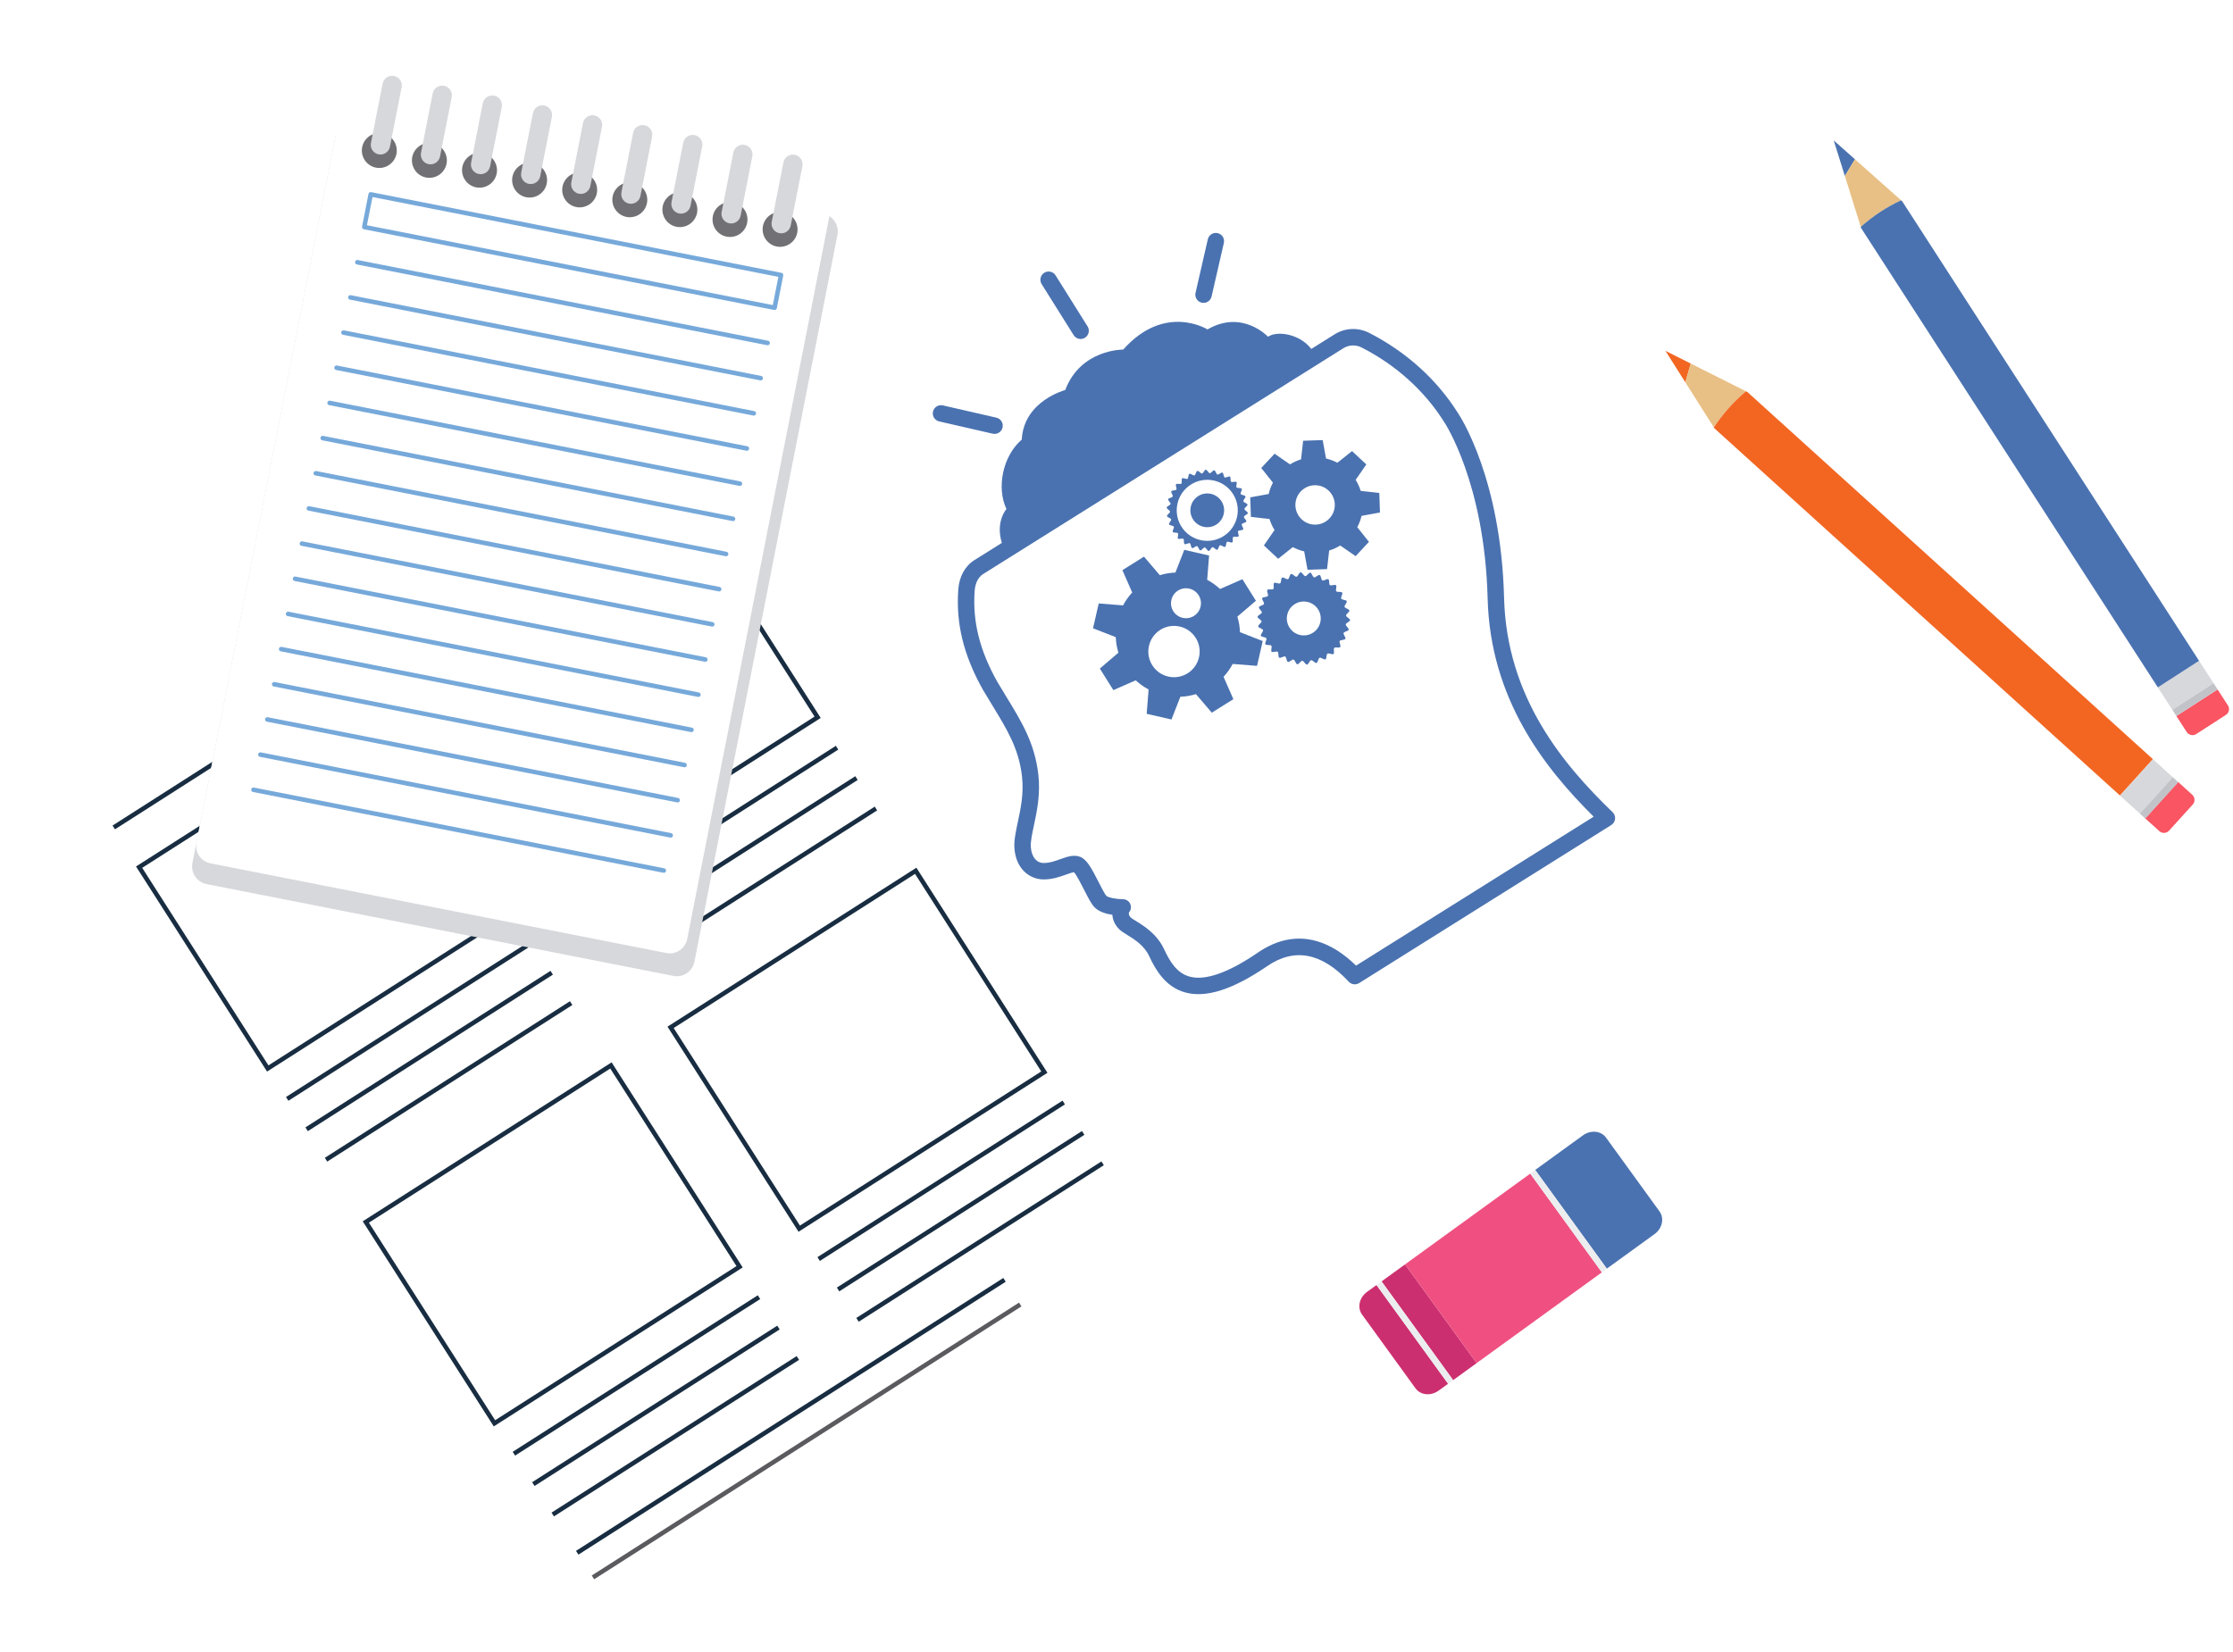 <svg width="508" height="376" viewBox="0 0 508 376" fill="none" xmlns="http://www.w3.org/2000/svg">
<g filter="url(#filter0_d_1551_8112)">
<path d="M372.879 78.835L377.406 85.995L378.647 81.733L372.879 78.835Z" fill="#F26622"/>
<path d="M391.196 88.031L378.647 81.733L377.406 85.995L383.894 96.252C385.93 93.155 388.373 90.418 391.196 88.031Z" fill="#E8C085"/>
<path d="M483.789 171.769L476.293 180.045L480.799 184.127L488.296 175.851L483.789 171.769Z" fill="#D7D8DC"/>
<path d="M391.524 88.201L391.193 88.04C388.361 90.418 385.927 93.164 383.891 96.261L384.033 96.479L476.269 180.011L483.76 171.734L391.524 88.201Z" fill="#F26622"/>
<path d="M492.728 179.85L489.527 176.952L482.035 185.23L485.236 188.128C485.88 188.715 486.875 188.658 487.462 188.014L492.841 182.076C493.429 181.432 493.372 180.438 492.728 179.85Z" fill="#F95562"/>
<path d="M488.297 175.852L480.801 184.127L482.05 185.259L489.546 176.983L488.297 175.852Z" fill="#C2C3C8"/>
</g>
<g filter="url(#filter1_d_1551_8112)">
<path d="M411.168 30.96L413.697 39.048L415.998 35.251L411.168 30.96Z" fill="#4A72B0"/>
<path d="M426.494 44.579L416.001 35.251L413.699 39.048L417.317 50.631C420.092 48.169 423.151 46.151 426.494 44.579Z" fill="#E8C085"/>
<path d="M494.278 149.356L484.898 155.414L488.198 160.522L497.577 154.463L494.278 149.356Z" fill="#D7D8DC"/>
<path d="M426.76 44.825L426.486 44.579C423.133 46.151 420.074 48.169 417.309 50.631L417.384 50.877L484.902 155.416L494.278 149.364L426.76 44.825Z" fill="#4A72B0"/>
<path d="M500.842 159.517L498.493 155.89L489.117 161.941L491.466 165.569C491.939 166.298 492.915 166.506 493.644 166.033L500.378 161.686C501.107 161.212 501.316 160.237 500.842 159.507V159.517Z" fill="#F95562"/>
<path d="M497.583 154.459L488.203 160.518L489.118 161.934L498.497 155.875L497.583 154.459Z" fill="#C2C3C8"/>
</g>
<g filter="url(#filter2_d_1551_8112)">
<path d="M412.103 184.283L118.783 371.663L0 187.38L293.32 0L412.103 184.283Z" fill="white"/>
<path d="M325.558 89.927C320.753 82.274 313.754 75.952 305.315 71.644C302.837 70.379 299.843 70.506 297.501 71.975L292.177 75.312C289.555 71.882 284.428 71.103 282.333 72.533C282.333 72.533 276.479 66.264 268.56 70.873C268.56 70.873 258.873 64.791 249.389 75.458C249.389 75.458 239.719 75.329 236.199 84.662C236.199 84.662 226.759 87.135 226.31 95.936C221.908 99.745 220.552 106.973 222.824 111.743C222.824 111.743 220.276 114.58 221.779 119.452L215.563 123.349C213.396 124.708 212.083 127.089 211.866 130.054C211.297 137.826 213.09 145.094 217.507 152.928C217.513 152.938 217.519 152.947 217.524 152.957C218.245 154.183 218.956 155.345 219.643 156.47C223 161.963 225.652 166.301 226.364 172.597C226.801 176.467 226.061 179.936 225.407 182.997C224.922 185.272 224.503 187.237 224.644 189.011C225.016 193.692 228.114 195.904 231.018 196.019C233.089 196.101 234.91 195.452 236.372 194.93C236.951 194.723 237.796 194.422 238.181 194.389C238.767 195.004 239.871 197.174 240.48 198.373C241.525 200.43 242.204 201.727 242.945 202.446C243.949 203.422 245.555 203.875 246.927 204.082C246.979 205.058 247.353 206.152 248.323 207.212C248.799 207.732 249.464 208.142 250.306 208.66C251.932 209.663 254.161 211.035 255.309 213.51C256.792 216.705 259.063 220.528 263.495 221.747C268.243 223.052 274.357 221.084 282.184 215.733C288.353 211.512 294.582 212.716 300.698 219.302C301.309 219.961 302.302 220.092 303.062 219.615L360.414 183.655C360.902 183.349 361.222 182.836 361.281 182.264C361.341 181.691 361.134 181.123 360.72 180.724C349.531 169.933 336.614 154.636 336.032 131.95C335.342 105.005 326.184 90.862 325.558 89.928L325.558 89.927ZM356.415 181.747L302.356 215.642C299.48 212.818 296.483 210.947 293.431 210.073C288.943 208.787 284.454 209.654 280.073 212.645C273.303 217.274 268.059 219.122 264.487 218.14C261.561 217.336 259.978 214.683 258.702 211.935C257.08 208.44 254.067 206.584 252.268 205.475C251.829 205.205 251.228 204.835 251.083 204.686C250.567 204.123 250.61 203.711 250.748 203.457C251.201 202.905 251.256 202.195 250.955 201.543C250.65 200.882 249.944 200.515 249.216 200.513C247.725 200.51 245.945 200.145 245.553 199.765C245.205 199.414 244.369 197.768 243.815 196.679C242.209 193.52 241.15 191.552 239.677 190.923C238.217 190.299 236.71 190.837 235.114 191.406C233.835 191.863 232.513 192.335 231.166 192.281C229.613 192.219 228.542 190.852 228.372 188.713C228.274 187.484 228.641 185.767 229.065 183.777C229.743 180.603 230.586 176.652 230.081 172.177C229.275 165.057 226.291 160.173 222.834 154.518C222.158 153.412 221.459 152.268 220.757 151.076C216.724 143.918 215.084 137.325 215.596 130.327C215.67 129.317 216.022 127.477 217.549 126.519L299.486 75.145C300.719 74.372 302.3 74.308 303.612 74.977C311.458 78.982 317.955 84.848 322.403 91.941C322.415 91.96 322.426 91.978 322.439 91.997C322.531 92.132 331.618 105.826 332.29 132.047C332.877 154.929 345.143 170.561 356.413 181.747L356.415 181.747Z" fill="#4A72B0"/>
<path d="M240.688 72.76C241.563 72.211 241.828 71.057 241.279 70.181L234 58.572C233.451 57.697 232.297 57.432 231.421 57.981C230.545 58.53 230.281 59.684 230.83 60.56L238.109 72.169C238.658 73.044 239.812 73.31 240.688 72.76L240.688 72.76Z" fill="#4A72B0"/>
<path d="M219.697 94.598C220.2 94.713 220.703 94.614 221.109 94.36C221.514 94.105 221.823 93.696 221.938 93.192C222.169 92.186 221.54 91.182 220.533 90.951L208.356 88.159C207.349 87.929 206.346 88.558 206.114 89.565C205.884 90.572 206.513 91.576 207.52 91.806L219.697 94.598Z" fill="#4A72B0"/>
<path d="M268.66 64.545C269.065 64.291 269.374 63.881 269.489 63.378L272.281 51.201C272.512 50.194 271.882 49.19 270.875 48.96C269.869 48.729 268.865 49.358 268.634 50.365L265.842 62.542C265.611 63.549 266.241 64.553 267.248 64.783C267.751 64.899 268.254 64.799 268.66 64.545Z" fill="#4A72B0"/>
<path d="M275.357 136.22L279.579 132.617L276.501 127.709L271.419 129.939C270.525 129.113 269.538 128.417 268.487 127.857L268.925 122.322L263.278 121.028L261.261 126.201C260.071 126.247 258.88 126.443 257.715 126.798L254.112 122.576L249.203 125.653L251.433 130.736C250.607 131.631 249.911 132.617 249.351 133.668L243.816 133.23L242.521 138.877L247.694 140.894C247.741 142.084 247.937 143.275 248.292 144.44L244.07 148.044L247.147 152.952L252.23 150.721C253.124 151.548 254.111 152.243 255.161 152.803L254.724 158.339L260.37 159.633L262.388 154.46C263.577 154.414 264.769 154.218 265.934 153.863L269.538 158.084L274.446 155.007L272.215 149.924C273.042 149.03 273.737 148.043 274.297 146.993L279.833 147.43L281.127 141.784L275.954 139.766C275.908 138.577 275.712 137.385 275.357 136.22ZM266.056 141.357C267.609 144.178 266.577 147.738 263.755 149.291C260.934 150.844 257.375 149.812 255.822 146.991C254.268 144.169 255.301 140.609 258.122 139.057C260.944 137.504 264.503 138.536 266.057 141.358L266.056 141.357ZM266.653 131.538C267.559 133.184 266.956 135.26 265.31 136.166C263.664 137.072 261.588 136.47 260.682 134.824C259.776 133.178 260.378 131.101 262.024 130.196C263.67 129.29 265.747 129.892 266.653 131.538L266.653 131.538Z" fill="#4A72B0"/>
<path d="M304.693 101.593L301.444 98.558L298.111 101.214C297.303 100.787 296.437 100.458 295.528 100.244L294.762 96.053L290.319 96.205L289.841 100.438C288.947 100.713 288.106 101.1 287.329 101.581L283.824 99.158L280.789 102.407L283.445 105.74C283.017 106.547 282.688 107.414 282.475 108.323L278.284 109.088L278.435 113.532L282.668 114.01C282.943 114.904 283.33 115.745 283.812 116.522L281.389 120.027L284.638 123.062L287.971 120.407C288.778 120.835 289.645 121.163 290.554 121.377L291.32 125.567L295.763 125.416L296.241 121.183C297.135 120.908 297.976 120.522 298.753 120.039L302.258 122.462L305.294 119.213L302.638 115.88C303.066 115.073 303.394 114.206 303.608 113.297L307.798 112.532L307.647 108.089L303.414 107.61C303.139 106.717 302.752 105.875 302.271 105.099L304.694 101.593L304.693 101.593ZM297.521 110.657C297.605 113.128 295.664 115.206 293.193 115.29C290.722 115.374 288.644 113.433 288.56 110.963C288.476 108.492 290.418 106.413 292.887 106.33C295.358 106.246 297.436 108.187 297.52 110.658L297.521 110.657Z" fill="#4A72B0"/>
<path d="M297.86 130.457C297.632 130.185 298.043 129.323 297.792 129.079C297.537 128.832 296.689 129.269 296.413 129.054C296.135 128.835 296.355 127.907 296.059 127.721C295.759 127.534 295.021 128.139 294.705 127.985C294.388 127.83 294.41 126.876 294.08 126.756C293.749 126.635 293.152 127.38 292.811 127.295C292.47 127.209 292.294 126.271 291.946 126.221C291.598 126.172 291.167 127.024 290.816 127.011C290.465 126.998 290.099 126.116 289.747 126.14C289.397 126.164 289.153 127.086 288.805 127.147C288.46 127.208 287.918 126.421 287.578 126.519C287.242 126.615 287.197 127.568 286.868 127.701C286.544 127.831 285.85 127.176 285.537 127.343C285.229 127.506 285.384 128.448 285.088 128.646C284.792 128.845 283.978 128.347 283.711 128.571C283.439 128.799 283.784 129.688 283.541 129.939C283.294 130.194 282.395 129.876 282.179 130.151C281.96 130.43 282.485 131.228 282.299 131.525C282.111 131.825 281.165 131.702 281.011 132.017C280.857 132.334 281.536 133.006 281.416 133.336C281.295 133.667 280.344 133.744 280.258 134.085C280.173 134.427 280.976 134.943 280.926 135.292C280.877 135.64 279.961 135.912 279.949 136.264C279.935 136.615 280.828 136.954 280.852 137.306C280.875 137.656 280.037 138.112 280.098 138.46C280.158 138.805 281.102 138.95 281.198 139.29C281.295 139.627 280.57 140.248 280.702 140.577C280.833 140.901 281.786 140.845 281.953 141.159C282.116 141.467 281.536 142.225 281.735 142.52C281.934 142.816 282.855 142.565 283.079 142.832C283.307 143.105 282.896 143.966 283.146 144.21C283.401 144.457 284.25 144.02 284.525 144.235C284.804 144.454 284.583 145.382 284.88 145.568C285.179 145.755 285.918 145.15 286.233 145.304C286.551 145.459 286.528 146.413 286.858 146.533C287.189 146.654 287.786 145.909 288.127 145.994C288.469 146.08 288.644 147.018 288.992 147.068C289.34 147.117 289.771 146.265 290.122 146.278C290.474 146.291 290.839 147.173 291.192 147.149C291.541 147.125 291.785 146.203 292.133 146.142C292.478 146.081 293.02 146.868 293.36 146.77C293.696 146.674 293.741 145.721 294.07 145.588C294.394 145.458 295.088 146.113 295.401 145.946C295.709 145.782 295.554 144.841 295.85 144.642C296.146 144.443 296.96 144.941 297.227 144.718C297.499 144.49 297.154 143.6 297.397 143.35C297.644 143.095 298.543 143.413 298.759 143.138C298.977 142.859 298.454 142.061 298.639 141.764C298.827 141.465 299.773 141.587 299.927 141.272C300.082 140.955 299.403 140.284 299.523 139.953C299.643 139.622 300.595 139.545 300.68 139.204C300.766 138.862 299.963 138.346 300.012 137.997C300.062 137.649 300.977 137.377 300.99 137.025C301.003 136.674 300.11 136.335 300.086 135.983C300.063 135.633 300.901 135.177 300.84 134.828C300.779 134.483 299.836 134.338 299.739 133.998C299.643 133.662 300.368 133.04 300.235 132.711C300.105 132.387 299.152 132.443 298.985 132.129C298.821 131.821 299.401 131.063 299.202 130.767C299.004 130.472 298.082 130.723 297.859 130.456L297.86 130.457ZM292.622 139.846C290.854 141.035 288.457 140.566 287.267 138.799C286.078 137.031 286.547 134.634 288.315 133.445C290.082 132.256 292.48 132.725 293.669 134.492C294.858 136.26 294.389 138.657 292.621 139.847L292.622 139.846Z" fill="#4A72B0"/>
<path d="M261.839 117.265C262.032 117.511 261.647 118.257 261.86 118.477C262.077 118.701 262.835 118.341 263.07 118.539C263.308 118.738 263.088 119.547 263.344 119.718C263.601 119.892 264.267 119.381 264.54 119.525C264.814 119.67 264.768 120.507 265.054 120.622C265.341 120.738 265.886 120.1 266.183 120.184C266.481 120.269 266.609 121.098 266.913 121.152C267.217 121.205 267.619 120.469 267.928 120.49C268.236 120.511 268.532 121.296 268.842 121.285C269.15 121.274 269.39 120.47 269.698 120.427C270.003 120.384 270.456 121.09 270.757 121.014C271.056 120.939 271.122 120.103 271.415 119.996C271.703 119.891 272.294 120.485 272.574 120.348C272.849 120.213 272.74 119.382 273.005 119.216C273.27 119.049 273.971 119.51 274.212 119.321C274.458 119.129 274.18 118.337 274.4 118.124C274.624 117.908 275.406 118.212 275.603 117.976C275.802 117.738 275.365 117.022 275.536 116.766C275.709 116.509 276.537 116.643 276.681 116.37C276.826 116.096 276.249 115.487 276.364 115.201C276.479 114.913 277.317 114.873 277.402 114.575C277.486 114.278 276.796 113.802 276.849 113.497C276.902 113.193 277.713 112.98 277.735 112.671C277.756 112.363 276.982 112.041 276.971 111.731C276.96 111.423 277.709 111.046 277.666 110.738C277.623 110.433 276.799 110.28 276.723 109.978C276.648 109.68 277.302 109.154 277.195 108.862C277.09 108.574 276.251 108.596 276.114 108.315C275.979 108.041 276.509 107.391 276.343 107.126C276.177 106.86 275.361 107.055 275.172 106.814C274.98 106.568 275.365 105.823 275.151 105.602C274.935 105.378 274.177 105.738 273.941 105.541C273.703 105.341 273.923 104.532 273.668 104.36C273.411 104.187 272.745 104.698 272.472 104.554C272.198 104.409 272.244 103.572 271.958 103.457C271.671 103.341 271.126 103.979 270.829 103.894C270.531 103.81 270.403 102.981 270.099 102.927C269.795 102.874 269.393 103.61 269.084 103.589C268.776 103.568 268.48 102.783 268.17 102.794C267.862 102.805 267.621 103.608 267.314 103.652C267.009 103.695 266.556 102.989 266.255 103.065C265.957 103.14 265.89 103.976 265.597 104.083C265.309 104.188 264.718 103.593 264.438 103.731C264.163 103.866 264.272 104.697 264.007 104.863C263.742 105.03 263.041 104.569 262.8 104.758C262.554 104.95 262.832 105.742 262.612 105.955C262.388 106.171 261.606 105.867 261.409 106.103C261.21 106.341 261.647 107.057 261.476 107.313C261.303 107.57 260.475 107.436 260.331 107.709C260.186 107.983 260.763 108.592 260.648 108.878C260.533 109.166 259.695 109.206 259.61 109.504C259.526 109.802 260.216 110.277 260.163 110.582C260.11 110.886 259.299 111.099 259.277 111.408C259.256 111.716 260.03 112.038 260.041 112.348C260.052 112.656 259.303 113.033 259.346 113.341C259.389 113.646 260.213 113.799 260.289 114.101C260.364 114.399 259.709 114.924 259.817 115.217C259.922 115.505 260.761 115.483 260.898 115.763C261.033 116.038 260.503 116.688 260.669 116.953C260.835 117.218 261.651 117.024 261.84 117.265L261.839 117.265ZM264.816 106.156C268.065 104.119 272.352 105.101 274.389 108.351C276.426 111.6 275.444 115.886 272.194 117.924C268.945 119.961 264.659 118.978 262.621 115.729C260.584 112.48 261.567 108.194 264.816 106.156Z" fill="#4A72B0"/>
<path d="M271.041 114.919C272.633 113.52 272.79 111.094 271.39 109.502C269.991 107.909 267.566 107.753 265.973 109.152C264.381 110.552 264.224 112.977 265.624 114.569C267.023 116.162 269.448 116.318 271.041 114.919Z" fill="#4A72B0"/>
<path d="M81.274 157.612L25.508 193.234L54.773 239.047L110.539 203.425L81.274 157.612Z" stroke="#182D41" stroke-width="1.02" stroke-miterlimit="10"/>
<path d="M59.195 245.966L114.959 210.337" stroke="#182D41" stroke-width="1.02" stroke-miterlimit="10"/>
<path d="M63.617 252.88L119.372 217.26" stroke="#182D41" stroke-width="1.02" stroke-miterlimit="10"/>
<path d="M68.031 259.803L123.795 224.174" stroke="#182D41" stroke-width="1.02" stroke-miterlimit="10"/>
<path d="M150.602 113.316L94.836 148.939L124.101 194.752L179.867 159.129L150.602 113.316Z" stroke="#182D41" stroke-width="1.02" stroke-miterlimit="10"/>
<path d="M128.523 201.671L184.288 166.052" stroke="#182D41" stroke-width="1.02" stroke-miterlimit="10"/>
<path d="M132.945 208.594L188.709 172.965" stroke="#182D41" stroke-width="1.02" stroke-miterlimit="10"/>
<path d="M137.371 215.508L193.135 179.889" stroke="#182D41" stroke-width="1.02" stroke-miterlimit="10"/>
<path d="M132.848 238.356L77.082 273.978L106.347 319.791L162.113 284.169L132.848 238.356Z" stroke="#182D41" stroke-width="1.02" stroke-miterlimit="10"/>
<path d="M110.77 326.705L166.534 291.085" stroke="#182D41" stroke-width="1.02" stroke-miterlimit="10"/>
<path d="M115.195 333.619L170.959 297.999" stroke="#182D41" stroke-width="1.02" stroke-miterlimit="10"/>
<path d="M119.609 340.542L175.373 304.922" stroke="#182D41" stroke-width="1.02" stroke-miterlimit="10"/>
<path d="M202.184 194.063L146.418 229.686L175.683 275.499L231.449 239.876L202.184 194.063Z" stroke="#182D41" stroke-width="1.02" stroke-miterlimit="10"/>
<path d="M180.102 282.41L235.856 246.79" stroke="#182D41" stroke-width="1.02" stroke-miterlimit="10"/>
<path d="M184.516 289.333L240.28 253.713" stroke="#182D41" stroke-width="1.02" stroke-miterlimit="10"/>
<path d="M188.941 296.247L244.705 260.627" stroke="#182D41" stroke-width="1.02" stroke-miterlimit="10"/>
<path d="M19.738 184.198L94.207 136.616" stroke="#182D41" stroke-width="1.02" stroke-miterlimit="10"/>
<path d="M125.176 349.245L222.384 287.145" stroke="#182D41" stroke-width="1.02" stroke-miterlimit="10"/>
<path d="M128.754 354.852L225.962 292.752" stroke="#5B5B5F" stroke-width="1.02" stroke-miterlimit="10"/>
</g>
<g filter="url(#filter3_d_1551_8112)">
<path d="M181.122 44.543L74.935 23.652C72.723 23.217 70.577 24.657 70.142 26.869L37.602 192.27C37.166 194.482 38.607 196.628 40.819 197.063L147.006 217.954C149.218 218.389 151.364 216.948 151.799 214.737L184.339 49.336C184.775 47.124 183.334 44.978 181.122 44.543Z" fill="#D7D8DC"/>
<path d="M179.53 39.333L75.814 18.928C73.628 18.498 71.507 19.922 71.077 22.108L38.518 187.601C38.088 189.788 39.512 191.909 41.698 192.339L145.414 212.743C147.6 213.173 149.721 211.75 150.151 209.563L182.709 44.07C183.14 41.884 181.716 39.763 179.53 39.333Z" fill="white"/>
<path d="M84.014 30.894C83.588 33.044 81.504 34.446 79.345 34.029C77.195 33.603 75.793 31.519 76.21 29.36C76.636 27.21 78.72 25.808 80.879 26.225C83.029 26.651 84.431 28.735 84.014 30.894Z" fill="#717175"/>
<path d="M95.409 33.139C94.982 35.288 92.899 36.69 90.739 36.273C88.59 35.847 87.188 33.764 87.605 31.604C88.031 29.454 90.114 28.053 92.274 28.469C94.424 28.896 95.825 30.979 95.409 33.139Z" fill="#717175"/>
<path d="M106.811 35.383C106.385 37.533 104.301 38.935 102.142 38.518C99.992 38.092 98.59 36.008 99.007 33.849C99.433 31.699 101.517 30.297 103.676 30.714C105.826 31.14 107.228 33.224 106.811 35.383Z" fill="#717175"/>
<path d="M118.205 37.628C117.779 39.778 115.696 41.179 113.536 40.763C111.386 40.336 109.985 38.253 110.401 36.093C110.828 33.944 112.911 32.542 115.071 32.959C117.22 33.385 118.622 35.468 118.205 37.628Z" fill="#717175"/>
<path d="M129.596 39.863C129.17 42.013 127.086 43.414 124.927 42.998C122.777 42.571 121.375 40.488 121.792 38.328C122.218 36.179 124.302 34.777 126.461 35.194C128.611 35.62 130.013 37.703 129.596 39.863Z" fill="#717175"/>
<path d="M141.002 42.107C140.576 44.257 138.492 45.659 136.333 45.242C134.183 44.816 132.782 42.732 133.198 40.573C133.625 38.423 135.708 37.022 137.867 37.438C140.017 37.864 141.419 39.948 141.002 42.107Z" fill="#717175"/>
<path d="M152.393 44.352C151.967 46.502 149.883 47.904 147.724 47.487C145.565 47.07 144.173 44.977 144.589 42.818C145.015 40.668 147.099 39.266 149.258 39.683C151.408 40.109 152.81 42.193 152.393 44.352Z" fill="#717175"/>
<path d="M163.796 46.596C163.369 48.746 161.286 50.148 159.126 49.731C156.967 49.315 155.575 47.222 155.992 45.062C156.408 42.903 158.501 41.511 160.661 41.927C162.811 42.354 164.212 44.437 163.796 46.596Z" fill="#717175"/>
<path d="M175.19 48.841C174.764 50.991 172.68 52.393 170.521 51.976C168.371 51.55 166.969 49.466 167.386 47.307C167.812 45.157 169.896 43.755 172.055 44.172C174.205 44.598 175.606 46.682 175.19 48.841Z" fill="#717175"/>
<path d="M83.457 13.165C82.264 12.928 81.109 13.704 80.872 14.898L78.21 28.413C77.974 29.606 78.75 30.761 79.944 30.998C81.137 31.235 82.292 30.458 82.529 29.265L85.19 15.75C85.427 14.557 84.651 13.401 83.457 13.165Z" fill="#D7D8DC"/>
<path d="M94.848 15.4C93.655 15.163 92.499 15.94 92.262 17.133L89.601 30.648C89.364 31.841 90.141 32.996 91.334 33.233C92.528 33.47 93.683 32.693 93.92 31.5L96.581 17.985C96.818 16.792 96.041 15.636 94.848 15.4Z" fill="#D7D8DC"/>
<path d="M106.242 17.644C105.049 17.407 103.894 18.184 103.657 19.378L100.996 32.892C100.759 34.086 101.535 35.241 102.729 35.478C103.922 35.715 105.078 34.938 105.314 33.745L107.976 20.23C108.212 19.037 107.436 17.881 106.242 17.644Z" fill="#D7D8DC"/>
<path d="M117.645 19.889C116.451 19.652 115.296 20.429 115.059 21.622L112.398 35.137C112.161 36.33 112.938 37.486 114.131 37.722C115.324 37.959 116.48 37.182 116.717 35.989L119.378 22.474C119.615 21.281 118.838 20.126 117.645 19.889Z" fill="#D7D8DC"/>
<path d="M129.039 22.133C127.846 21.897 126.691 22.673 126.454 23.867L123.792 37.381C123.556 38.575 124.332 39.73 125.526 39.967C126.719 40.204 127.874 39.427 128.111 38.234L130.772 24.719C131.009 23.526 130.233 22.37 129.039 22.133Z" fill="#D7D8DC"/>
<path d="M140.442 24.378C139.248 24.141 138.093 24.918 137.856 26.111L135.195 39.626C134.958 40.819 135.735 41.975 136.928 42.212C138.121 42.448 139.277 41.672 139.514 40.478L142.175 26.963C142.412 25.77 141.635 24.615 140.442 24.378Z" fill="#D7D8DC"/>
<path d="M151.836 26.623C150.643 26.386 149.487 27.162 149.251 28.356L146.589 41.871C146.353 43.064 147.129 44.219 148.323 44.456C149.516 44.693 150.671 43.916 150.908 42.723L153.569 29.208C153.806 28.015 153.03 26.859 151.836 26.623Z" fill="#D7D8DC"/>
<path d="M163.239 28.858C162.045 28.621 160.89 29.398 160.653 30.591L157.992 44.106C157.755 45.299 158.532 46.454 159.725 46.691C160.918 46.928 162.074 46.151 162.31 44.958L164.972 31.443C165.208 30.25 164.432 29.094 163.239 28.858Z" fill="#D7D8DC"/>
<path d="M174.633 31.102C173.44 30.866 172.284 31.642 172.048 32.836L169.386 46.35C169.149 47.544 169.926 48.699 171.119 48.936C172.313 49.173 173.468 48.396 173.705 47.203L176.366 33.688C176.603 32.495 175.826 31.339 174.633 31.102Z" fill="#D7D8DC"/>
<path d="M171.501 58.473L78.156 40.109L76.694 47.543L170.039 65.907L171.501 58.473Z" stroke="#76A9DA" stroke-width="1.03" stroke-linecap="round" stroke-linejoin="round"/>
<path d="M75.113 55.556L168.448 73.929" stroke="#76A9DA" stroke-width="1.03" stroke-linecap="round" stroke-linejoin="round"/>
<path d="M73.531 63.559L166.875 81.932" stroke="#76A9DA" stroke-width="1.03" stroke-linecap="round" stroke-linejoin="round"/>
<path d="M71.961 71.561L165.305 89.935" stroke="#76A9DA" stroke-width="1.03" stroke-linecap="round" stroke-linejoin="round"/>
<path d="M70.387 79.564L163.731 97.938" stroke="#76A9DA" stroke-width="1.03" stroke-linecap="round" stroke-linejoin="round"/>
<path d="M68.805 87.567L162.149 105.94" stroke="#76A9DA" stroke-width="1.03" stroke-linecap="round" stroke-linejoin="round"/>
<path d="M67.234 95.57L160.579 113.943" stroke="#76A9DA" stroke-width="1.03" stroke-linecap="round" stroke-linejoin="round"/>
<path d="M65.66 103.573L159.004 121.946" stroke="#76A9DA" stroke-width="1.03" stroke-linecap="round" stroke-linejoin="round"/>
<path d="M64.09 111.576L157.425 129.949" stroke="#76A9DA" stroke-width="1.03" stroke-linecap="round" stroke-linejoin="round"/>
<path d="M62.508 119.578L155.852 137.952" stroke="#76A9DA" stroke-width="1.03" stroke-linecap="round" stroke-linejoin="round"/>
<path d="M60.938 127.581L154.282 145.955" stroke="#76A9DA" stroke-width="1.03" stroke-linecap="round" stroke-linejoin="round"/>
<path d="M59.363 135.584L152.707 153.957" stroke="#76A9DA" stroke-width="1.03" stroke-linecap="round" stroke-linejoin="round"/>
<path d="M57.781 143.587L151.125 161.96" stroke="#76A9DA" stroke-width="1.03" stroke-linecap="round" stroke-linejoin="round"/>
<path d="M56.207 151.59L149.551 169.963" stroke="#76A9DA" stroke-width="1.03" stroke-linecap="round" stroke-linejoin="round"/>
<path d="M54.637 159.593L147.981 177.966" stroke="#76A9DA" stroke-width="1.03" stroke-linecap="round" stroke-linejoin="round"/>
<path d="M53.062 167.595L146.397 185.969" stroke="#76A9DA" stroke-width="1.03" stroke-linecap="round" stroke-linejoin="round"/>
<path d="M51.484 175.598L144.829 193.972" stroke="#76A9DA" stroke-width="1.03" stroke-linecap="round" stroke-linejoin="round"/>
</g>
<g filter="url(#filter4_d_1551_8112)">
<path d="M305.756 293.102C303.994 294.38 303.483 296.691 304.619 298.263L316.78 315.045C317.916 316.618 320.274 316.854 322.036 315.576L324.195 314.013L307.906 291.548L305.746 293.111L305.756 293.102Z" fill="#CC2F6F"/>
<path d="M330.693 309.31L314.406 286.843L309.054 290.723L325.341 313.19L330.693 309.31Z" fill="#CC2F6F"/>
<path d="M325.342 313.183L309.055 290.716L307.92 291.539L324.207 314.005L325.342 313.183Z" fill="#ECEDEF"/>
<path d="M359.178 288.659L342.891 266.193L314.405 286.843L330.692 309.31L359.178 288.659Z" fill="#EF5081"/>
<path d="M371.161 279.956C372.922 278.677 373.434 276.367 372.297 274.794L360.137 258.012C359 256.44 356.642 256.203 354.88 257.482L344.017 265.352L360.307 287.817L371.17 279.947L371.161 279.956Z" fill="#4A72B0"/>
<path d="M360.307 287.835L344.02 265.369L342.885 266.191L359.172 288.658L360.307 287.835Z" fill="#ECEDEF"/>
</g>
<defs>
<filter id="filter0_d_1551_8112" x="372.879" y="78.835" width="126.371" height="110.7" filterUnits="userSpaceOnUse" color-interpolation-filters="sRGB">
<feFlood flood-opacity="0" result="BackgroundImageFix"/>
<feColorMatrix in="SourceAlpha" type="matrix" values="0 0 0 0 0 0 0 0 0 0 0 0 0 0 0 0 0 0 127 0" result="hardAlpha"/>
<feOffset dx="6" dy="1"/>
<feColorMatrix type="matrix" values="0 0 0 0 0.129 0 0 0 0 0.098 0 0 0 0 0.082 0 0 0 0.2 0"/>
<feBlend mode="normal" in2="BackgroundImageFix" result="effect1_dropShadow_1551_8112"/>
<feBlend mode="normal" in="SourceGraphic" in2="effect1_dropShadow_1551_8112" result="shape"/>
</filter>
<filter id="filter1_d_1551_8112" x="411.168" y="30.96" width="95.93" height="136.326" filterUnits="userSpaceOnUse" color-interpolation-filters="sRGB">
<feFlood flood-opacity="0" result="BackgroundImageFix"/>
<feColorMatrix in="SourceAlpha" type="matrix" values="0 0 0 0 0 0 0 0 0 0 0 0 0 0 0 0 0 0 127 0" result="hardAlpha"/>
<feOffset dx="6" dy="1"/>
<feColorMatrix type="matrix" values="0 0 0 0 0.129 0 0 0 0 0.098 0 0 0 0 0.082 0 0 0 0.2 0"/>
<feBlend mode="normal" in2="BackgroundImageFix" result="effect1_dropShadow_1551_8112"/>
<feBlend mode="normal" in="SourceGraphic" in2="effect1_dropShadow_1551_8112" result="shape"/>
</filter>
<filter id="filter2_d_1551_8112" x="0" y="0" width="418.242" height="375.753" filterUnits="userSpaceOnUse" color-interpolation-filters="sRGB">
<feFlood flood-opacity="0" result="BackgroundImageFix"/>
<feColorMatrix in="SourceAlpha" type="matrix" values="0 0 0 0 0 0 0 0 0 0 0 0 0 0 0 0 0 0 127 0" result="hardAlpha"/>
<feOffset dx="6.14" dy="4.09"/>
<feColorMatrix type="matrix" values="0 0 0 0 0.129 0 0 0 0 0.098 0 0 0 0 0.082 0 0 0 0.2 0"/>
<feBlend mode="normal" in2="BackgroundImageFix" result="effect1_dropShadow_1551_8112"/>
<feBlend mode="normal" in="SourceGraphic" in2="effect1_dropShadow_1551_8112" result="shape"/>
</filter>
<filter id="filter3_d_1551_8112" x="37.523" y="13.122" width="153.075" height="209.029" filterUnits="userSpaceOnUse" color-interpolation-filters="sRGB">
<feFlood flood-opacity="0" result="BackgroundImageFix"/>
<feColorMatrix in="SourceAlpha" type="matrix" values="0 0 0 0 0 0 0 0 0 0 0 0 0 0 0 0 0 0 127 0" result="hardAlpha"/>
<feOffset dx="6.18" dy="4.12"/>
<feColorMatrix type="matrix" values="0 0 0 0 0.129 0 0 0 0 0.098 0 0 0 0 0.082 0 0 0 0.2 0"/>
<feBlend mode="normal" in2="BackgroundImageFix" result="effect1_dropShadow_1551_8112"/>
<feBlend mode="normal" in="SourceGraphic" in2="effect1_dropShadow_1551_8112" result="shape"/>
</filter>
<filter id="filter4_d_1551_8112" x="304.016" y="256.659" width="74.127" height="60.61" filterUnits="userSpaceOnUse" color-interpolation-filters="sRGB">
<feFlood flood-opacity="0" result="BackgroundImageFix"/>
<feColorMatrix in="SourceAlpha" type="matrix" values="0 0 0 0 0 0 0 0 0 0 0 0 0 0 0 0 0 0 127 0" result="hardAlpha"/>
<feOffset dx="5.24" dy="0.87"/>
<feColorMatrix type="matrix" values="0 0 0 0 0.129 0 0 0 0 0.098 0 0 0 0 0.082 0 0 0 0.2 0"/>
<feBlend mode="normal" in2="BackgroundImageFix" result="effect1_dropShadow_1551_8112"/>
<feBlend mode="normal" in="SourceGraphic" in2="effect1_dropShadow_1551_8112" result="shape"/>
</filter>
</defs>
</svg>
